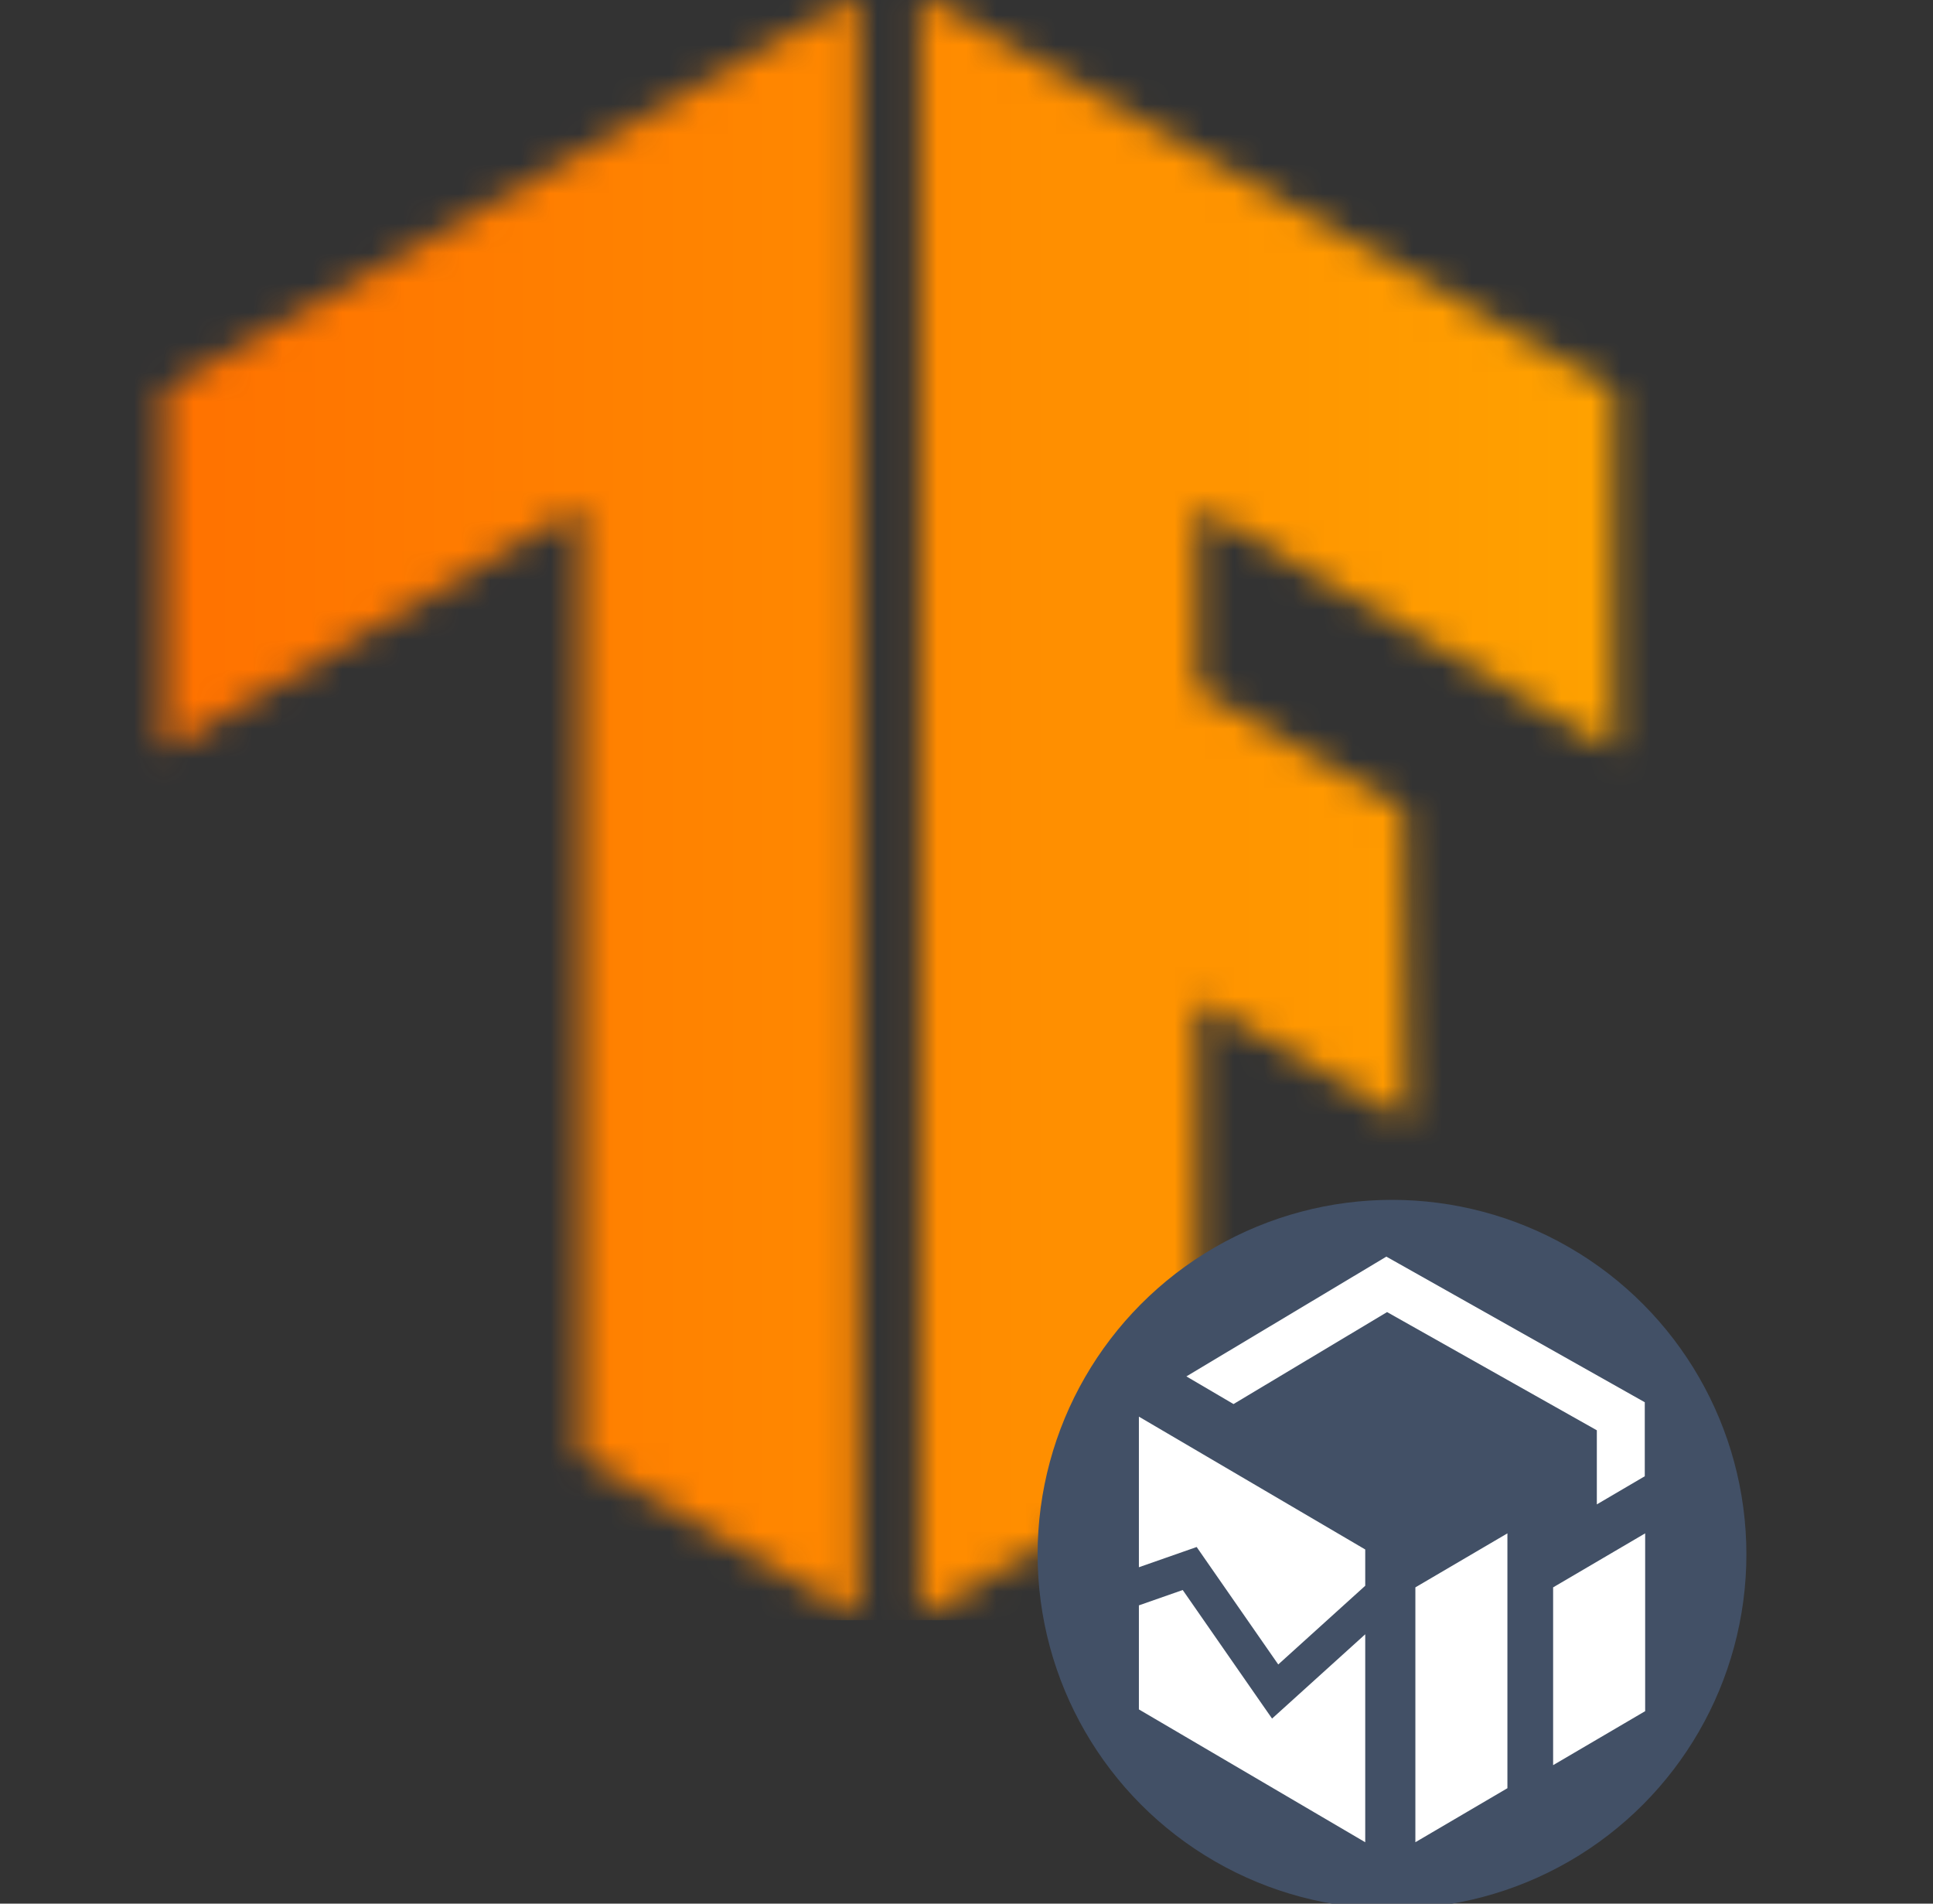 <svg width="65" height="64" viewBox="0 0 65 64" fill="none" xmlns="http://www.w3.org/2000/svg">
<rect x="0" y="0" width="65" height="64" fill="#333333" stroke="none"/>
<g clip-path="url(#clip0_12395_72104)">
<mask id="mask0_12395_72104" style="mask-type:luminance" maskUnits="userSpaceOnUse" x="30" y="-1" width="25" height="56">
<path d="M54.268 13.099L30.938 -0.174V54.368L40.27 48.976V33.63L47.321 37.674L47.217 27.201L40.27 23.157V17.039L54.268 25.231V13.099Z" fill="white"/>
</mask>
<g mask="url(#mask0_12395_72104)">
<path d="M3.359 -0.382H60.597V54.471H3.359V-0.382Z" fill="url(#paint0_linear_12395_72104)"/>
</g>
<mask id="mask1_12395_72104" style="mask-type:luminance" maskUnits="userSpaceOnUse" x="5" y="-1" width="24" height="56">
<path d="M5.531 13.099L28.862 -0.174V54.368L19.53 48.976V17.039L5.531 25.231V13.099Z" fill="white"/>
</mask>
<g mask="url(#mask1_12395_72104)">
<path d="M3.047 -0.382H60.285V54.471H3.047V-0.382Z" fill="url(#paint1_linear_12395_72104)"/>
</g>
<circle cx="46.808" cy="52.256" r="11.917" fill="#425066"/>
<path fill-rule="evenodd" clip-rule="evenodd" d="M47.026 42.477L46.618 42.248L46.217 42.488L39.894 46.274L41.479 47.204L46.643 44.112L53.696 48.086V50.577L55.308 49.631V47.614V47.143L54.898 46.912L47.026 42.477ZM52.226 53.367L55.321 51.551V57.529L52.226 59.344V53.367ZM47.594 53.367L50.689 51.551V60.119L47.594 61.935V53.367ZM38.297 47.627L45.908 52.093V53.313L42.983 55.959L40.502 52.388L40.24 52.01L39.806 52.162L38.297 52.69V47.627ZM43.285 57.317L45.908 54.944V61.936L38.297 57.47V53.972L39.771 53.456L42.382 57.214L42.775 57.778L43.285 57.317Z" fill="white"/>
</g>
<defs>
<linearGradient id="paint0_linear_12395_72104" x1="3.359" y1="27.045" x2="60.597" y2="27.045" gradientUnits="userSpaceOnUse">
<stop stop-color="#FF6F00"/>
<stop offset="1" stop-color="#FFA800"/>
</linearGradient>
<linearGradient id="paint1_linear_12395_72104" x1="3.047" y1="27.045" x2="60.285" y2="27.045" gradientUnits="userSpaceOnUse">
<stop stop-color="#FF6F00"/>
<stop offset="1" stop-color="#FFA800"/>
</linearGradient>
<clipPath id="clip0_12395_72104">
<rect width="64" height="64" fill="white" transform="translate(0.125)"/>
</clipPath>
</defs>
</svg>